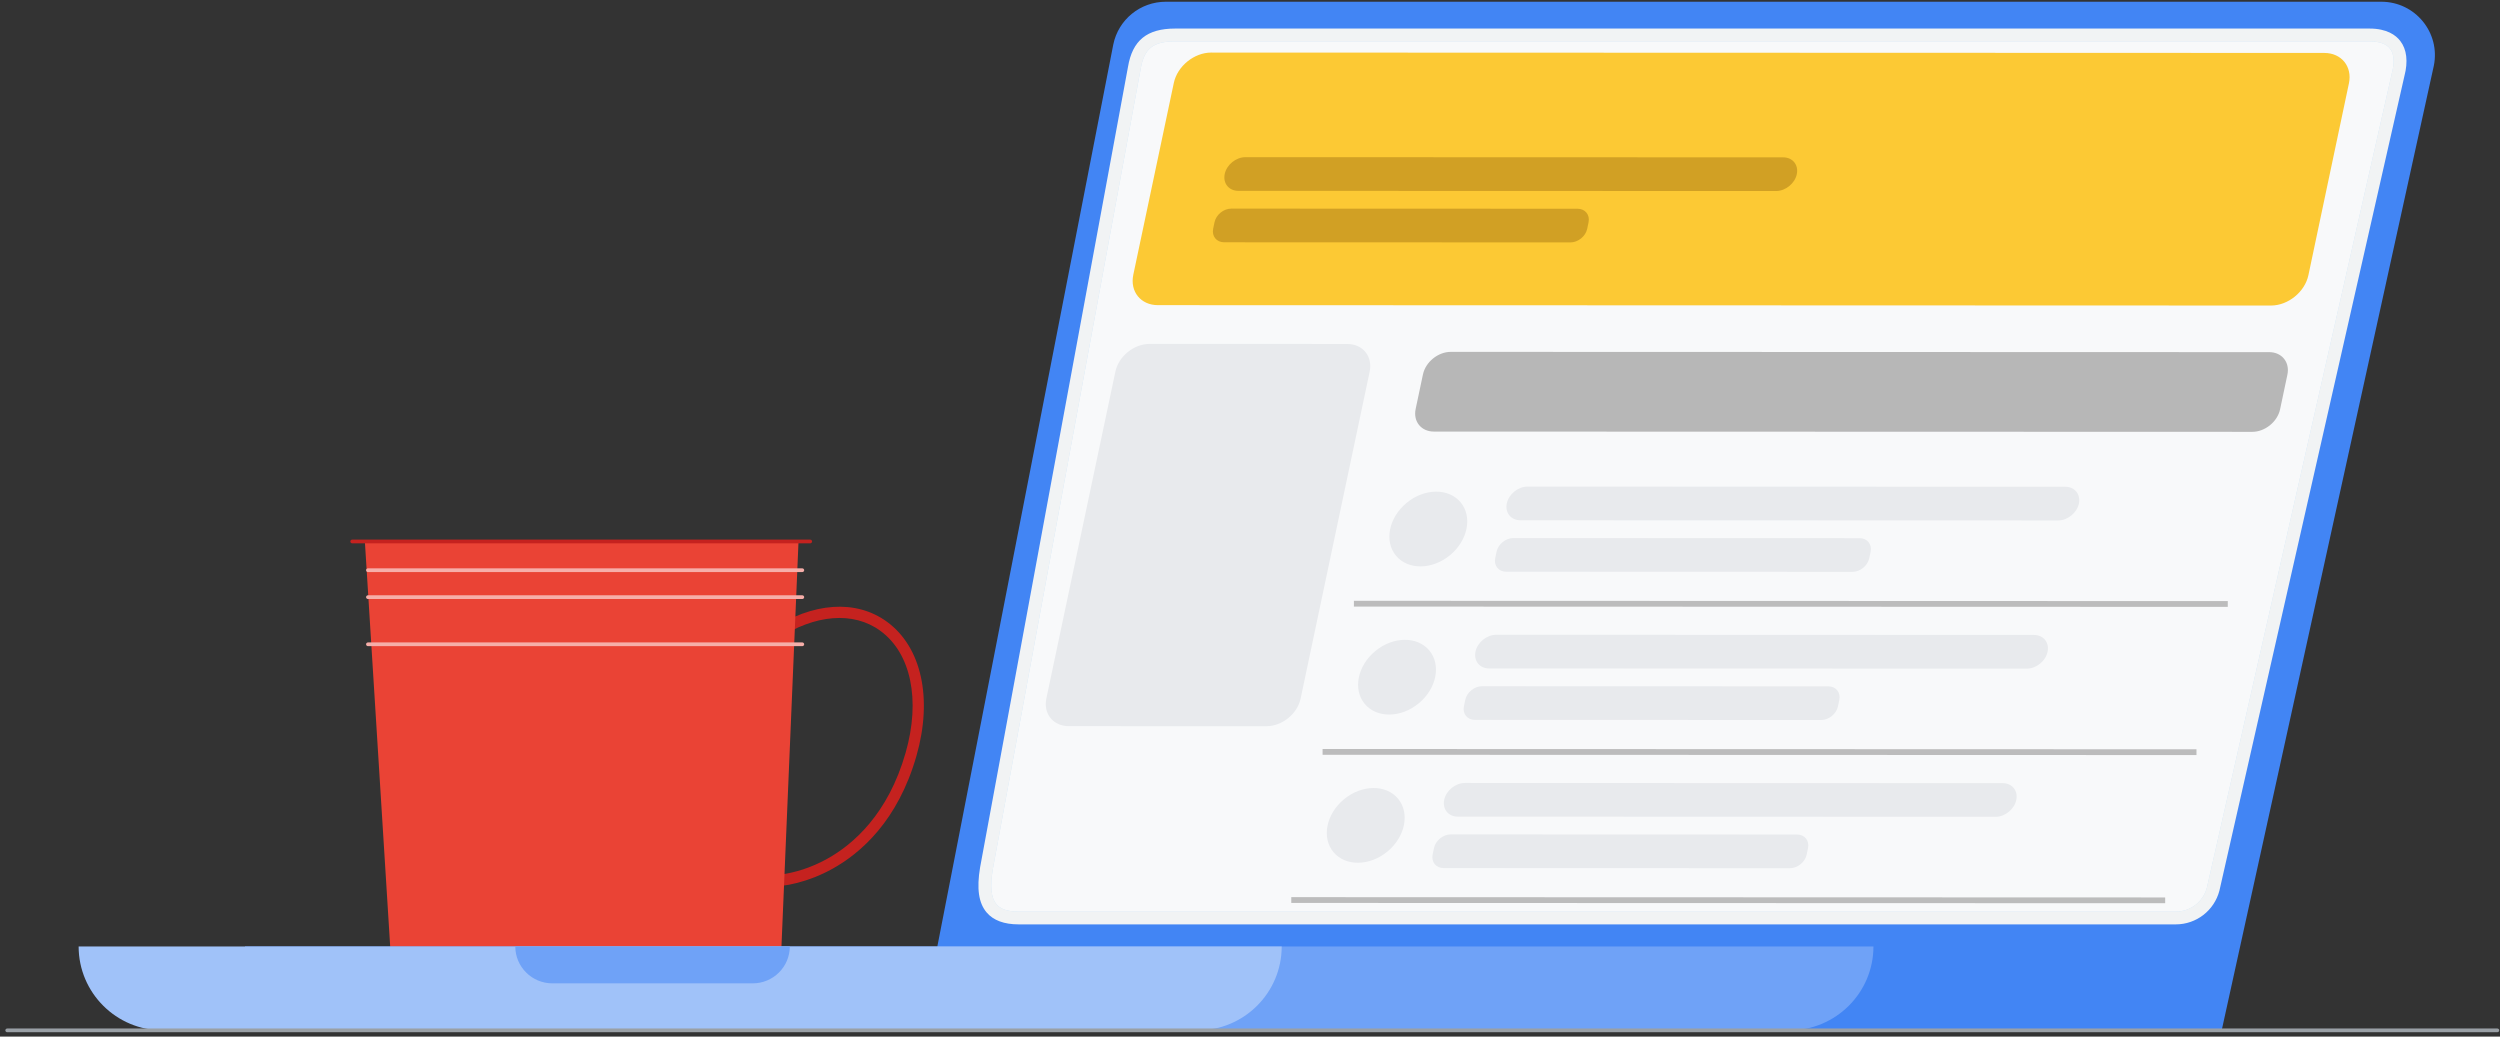 <svg aria-hidden="true" width="410" height="170" viewBox="0 0 410 170" fill="none" xmlns="http://www.w3.org/2000/svg">
<rect x="0" y="0" width="410" height="170" fill="#333333" stroke="none"/>
<g clip-path="url(#clip0_314_13361)">
<path d="M125.665 145.447C124.146 145.447 122.809 145.255 121.718 144.944C121.228 144.805 120.944 144.297 121.084 143.808C121.223 143.32 121.728 143.037 122.223 143.176C125.04 143.976 130.241 143.847 135.639 140.857C139.931 138.476 145.656 133.513 148.531 123.419C150.997 114.767 149.401 107.112 144.368 103.447C139.951 100.228 133.634 100.731 127.472 104.793C127.044 105.076 126.472 104.956 126.193 104.534C125.915 104.108 126.03 103.538 126.453 103.26C133.288 98.757 140.398 98.273 145.459 101.967C151.132 106.101 152.987 114.518 150.31 123.927C147.262 134.629 141.138 139.918 136.538 142.472C132.591 144.661 128.755 145.456 125.665 145.456V145.447Z" fill="#C5221F"/>
<path d="M128.044 157.936H64.16L59.839 88.802H130.957L128.044 157.936Z" fill="#EA4335"/>
<path d="M131.577 93.822H60.343C60.175 93.822 60.036 93.683 60.036 93.516C60.036 93.348 60.175 93.209 60.343 93.209H131.577C131.745 93.209 131.885 93.348 131.885 93.516C131.885 93.683 131.745 93.822 131.577 93.822Z" fill="#F6AEA9"/>
<path d="M131.577 98.239H60.343C60.175 98.239 60.036 98.1 60.036 97.933C60.036 97.765 60.175 97.626 60.343 97.626H131.577C131.745 97.626 131.885 97.765 131.885 97.933C131.885 98.1 131.745 98.239 131.577 98.239Z" fill="#F6AEA9"/>
<path d="M131.577 105.971H60.343C60.175 105.971 60.036 105.832 60.036 105.665C60.036 105.497 60.175 105.358 60.343 105.358H131.577C131.745 105.358 131.885 105.497 131.885 105.665C131.885 105.832 131.745 105.971 131.577 105.971Z" fill="#F6AEA9"/>
<path d="M132.865 89.108H57.762C57.594 89.108 57.455 88.969 57.455 88.802C57.455 88.634 57.594 88.495 57.762 88.495H132.87C133.038 88.495 133.178 88.634 133.178 88.802C133.178 88.969 133.038 89.108 132.87 89.108H132.865Z" fill="#C5221F"/>
<path d="M129.202 158.242H63.247C63.079 158.242 62.939 158.103 62.939 157.936C62.939 157.768 63.079 157.629 63.247 157.629H129.202C129.371 157.629 129.51 157.768 129.51 157.936C129.51 158.103 129.371 158.242 129.202 158.242Z" fill="#C5221F"/>
<path d="M390.535 0.285H191.188C187.006 0.285 183.405 3.221 182.578 7.303L151.04 168.978H364.356L399.148 10.781C400.249 5.358 396.091 0.285 390.539 0.285H390.535Z" fill="#4285F4"/>
<path d="M40.179 155.215H307.245C307.245 162.813 301.059 168.978 293.435 168.978H53.989C46.365 168.978 40.179 162.813 40.179 155.215Z" fill="#6FA2F7"/>
<path d="M196.389 168.978H26.705C19.076 168.978 12.895 162.818 12.895 155.215H210.199C210.199 162.818 204.017 168.978 196.389 168.978Z" fill="#A0C2F9"/>
<path d="M123.454 161.27H90.589C87.234 161.27 84.508 158.559 84.508 155.21H129.53C129.53 158.554 126.809 161.27 123.449 161.27H123.454Z" fill="#6FA2F7"/>
<path d="M357.689 150.548H167.907C162.822 150.548 161.798 147.415 162.629 142.418L186.88 11.174C187.539 7.217 189.553 5.731 193.576 5.731H389.458C393.601 5.731 395.202 8.218 394.159 12.213L363.813 145.839C363.087 148.613 360.568 150.553 357.694 150.553L357.689 150.548Z" fill="#F1F3F4"/>
<path d="M356.833 150.549H167.052C161.966 150.549 160.942 147.416 161.774 142.419L186.025 11.174C186.683 7.217 188.697 5.732 192.721 5.732H388.602C392.746 5.732 394.346 8.218 393.303 12.214L362.957 145.839C362.231 148.613 359.713 150.553 356.838 150.553L356.833 150.549Z" fill="#C4DEF2"/>
<path d="M356.833 151.598H167.052C164.677 151.598 162.913 150.941 161.817 149.653C160.495 148.101 160.154 145.743 160.736 142.246L184.987 10.987C185.712 6.632 188.097 4.683 192.721 4.683H388.602C391.467 4.683 392.924 5.78 393.635 6.704C394.712 8.089 394.947 10.086 394.322 12.477L363.986 146.064C363.13 149.337 360.193 151.598 356.833 151.598ZM192.721 6.786C189.106 6.786 187.626 7.979 187.063 11.351L162.812 142.615C162.346 145.403 162.548 147.267 163.423 148.302C164.11 149.111 165.298 149.504 167.047 149.504H356.829C359.227 149.504 361.323 147.89 361.929 145.576L392.27 11.979C392.597 10.733 392.799 9.061 391.967 7.988C391.347 7.188 390.217 6.786 388.602 6.786H192.721Z" fill="#F1F3F4"/>
<path d="M192.721 6.786C189.106 6.786 187.626 7.979 187.063 11.351L162.812 142.615C162.346 145.403 162.548 147.267 163.423 148.302C164.11 149.111 165.298 149.504 167.047 149.504H356.829C359.227 149.504 361.323 147.89 361.929 145.576L392.27 11.979C392.597 10.733 392.799 9.061 391.967 7.988C391.347 7.188 390.217 6.786 388.602 6.786H192.721Z" fill="#F8F9FA"/>
<path d="M372.441 50.108L189.895 50.045C187.087 50.045 185.28 47.813 185.862 45.058L192.505 13.603C193.086 10.848 195.836 8.621 198.643 8.621L381.19 8.683C383.997 8.683 385.805 10.915 385.223 13.67L378.58 45.125C377.998 47.88 375.249 50.108 372.441 50.108Z" fill="#FCC934"/>
<path d="M207.709 119.098L175.282 119.089C172.719 119.089 171.076 117.053 171.604 114.542L182.925 60.944C183.453 58.434 185.962 56.403 188.52 56.403L220.947 56.412C223.509 56.412 225.153 58.448 224.624 60.959L213.304 114.557C212.775 117.067 210.266 119.098 207.709 119.098Z" fill="#E8EAED"/>
<path d="M237.815 91.041C240.739 88.619 241.51 84.739 239.538 82.375C237.567 80.01 233.598 80.057 230.674 82.478C227.751 84.9 226.979 88.78 228.951 91.144C230.923 93.509 234.891 93.463 237.815 91.041Z" fill="#E8EAED"/>
<path d="M337.539 85.353L249.351 85.324C247.794 85.324 246.794 84.088 247.116 82.56C247.438 81.036 248.962 79.8 250.514 79.8L338.702 79.829C340.259 79.829 341.259 81.065 340.937 82.593C340.615 84.117 339.091 85.353 337.539 85.353Z" fill="#E8EAED"/>
<path d="M303.809 93.784L247.025 93.765C245.765 93.765 244.958 92.764 245.217 91.532L245.438 90.474C245.698 89.243 246.928 88.241 248.188 88.241L304.972 88.26C306.231 88.26 307.039 89.262 306.779 90.493L306.558 91.552C306.299 92.783 305.068 93.784 303.809 93.784Z" fill="#E8EAED"/>
<path d="M291.277 31.328L203.089 31.299C201.532 31.299 200.532 30.064 200.854 28.535C201.176 27.012 202.7 25.776 204.253 25.776L292.44 25.805C293.998 25.805 294.997 27.041 294.675 28.569C294.353 30.092 292.83 31.328 291.277 31.328Z" fill="#D1A024"/>
<path d="M257.552 39.755L200.768 39.736C199.508 39.736 198.701 38.735 198.96 37.504L199.182 36.445C199.441 35.214 200.672 34.212 201.931 34.212L258.715 34.232C259.974 34.232 260.782 35.233 260.522 36.464L260.301 37.523C260.042 38.754 258.811 39.755 257.552 39.755Z" fill="#D1A024"/>
<path d="M222.038 99.006L365.356 99.054" stroke="#BCBCBC" stroke-width="0.95" stroke-miterlimit="10"/>
<path d="M232.683 115.341C235.607 112.919 236.379 109.039 234.407 106.675C232.435 104.31 228.467 104.357 225.543 106.778C222.619 109.2 221.848 113.08 223.819 115.444C225.791 117.809 229.76 117.762 232.683 115.341Z" fill="#E8EAED"/>
<path d="M332.405 109.655L244.217 109.627C242.66 109.627 241.66 108.391 241.982 106.862C242.304 105.339 243.828 104.103 245.381 104.103L333.568 104.132C335.126 104.132 336.125 105.368 335.803 106.896C335.481 108.419 333.957 109.655 332.405 109.655Z" fill="#E8EAED"/>
<path d="M298.675 118.082L241.891 118.063C240.631 118.063 239.824 117.062 240.083 115.831L240.305 114.772C240.564 113.541 241.795 112.54 243.054 112.54L299.838 112.559C301.097 112.559 301.905 113.56 301.645 114.791L301.424 115.85C301.165 117.081 299.934 118.082 298.675 118.082Z" fill="#E8EAED"/>
<path d="M216.905 123.309L360.222 123.357" stroke="#BCBCBC" stroke-width="0.95" stroke-miterlimit="10"/>
<path d="M227.55 139.644C230.474 137.223 231.246 133.343 229.274 130.978C227.302 128.614 223.334 128.66 220.41 131.082C217.486 133.504 216.715 137.384 218.686 139.748C220.658 142.112 224.627 142.066 227.55 139.644Z" fill="#E8EAED"/>
<path d="M327.271 133.959L239.084 133.93C237.526 133.93 236.526 132.694 236.848 131.166C237.17 129.642 238.694 128.406 240.247 128.406L328.434 128.435C329.992 128.435 330.992 129.671 330.67 131.199C330.347 132.723 328.824 133.959 327.271 133.959Z" fill="#E8EAED"/>
<path d="M293.546 142.385L236.762 142.365C235.502 142.365 234.695 141.364 234.954 140.133L235.175 139.074C235.435 137.843 236.666 136.842 237.925 136.842L294.709 136.861C295.968 136.861 296.776 137.862 296.516 139.093L296.295 140.152C296.036 141.383 294.805 142.385 293.546 142.385Z" fill="#E8EAED"/>
<path d="M211.771 147.607L355.089 147.655" stroke="#BCBCBC" stroke-width="0.95" stroke-miterlimit="10"/>
<path d="M369.374 70.822L235.161 70.779C233.075 70.779 231.734 69.122 232.166 67.076L233.363 61.409C233.796 59.363 235.839 57.706 237.925 57.706L372.138 57.749C374.225 57.749 375.566 59.406 375.133 61.452L373.936 67.119C373.504 69.165 371.461 70.822 369.374 70.822Z" fill="#B7B7B7"/>
<path d="M409.565 169.285H1.185C1.017 169.285 0.877 169.146 0.877 168.978C0.877 168.811 1.017 168.672 1.185 168.672H409.565C409.733 168.672 409.873 168.811 409.873 168.978C409.873 169.146 409.733 169.285 409.565 169.285Z" fill="#9AA0A6"/>
</g>
<defs>
<clipPath id="clip0_314_13361">
<rect width="409" height="169" fill="white" transform="translate(0.877 0.285)"/>
</clipPath>
</defs>
</svg>
